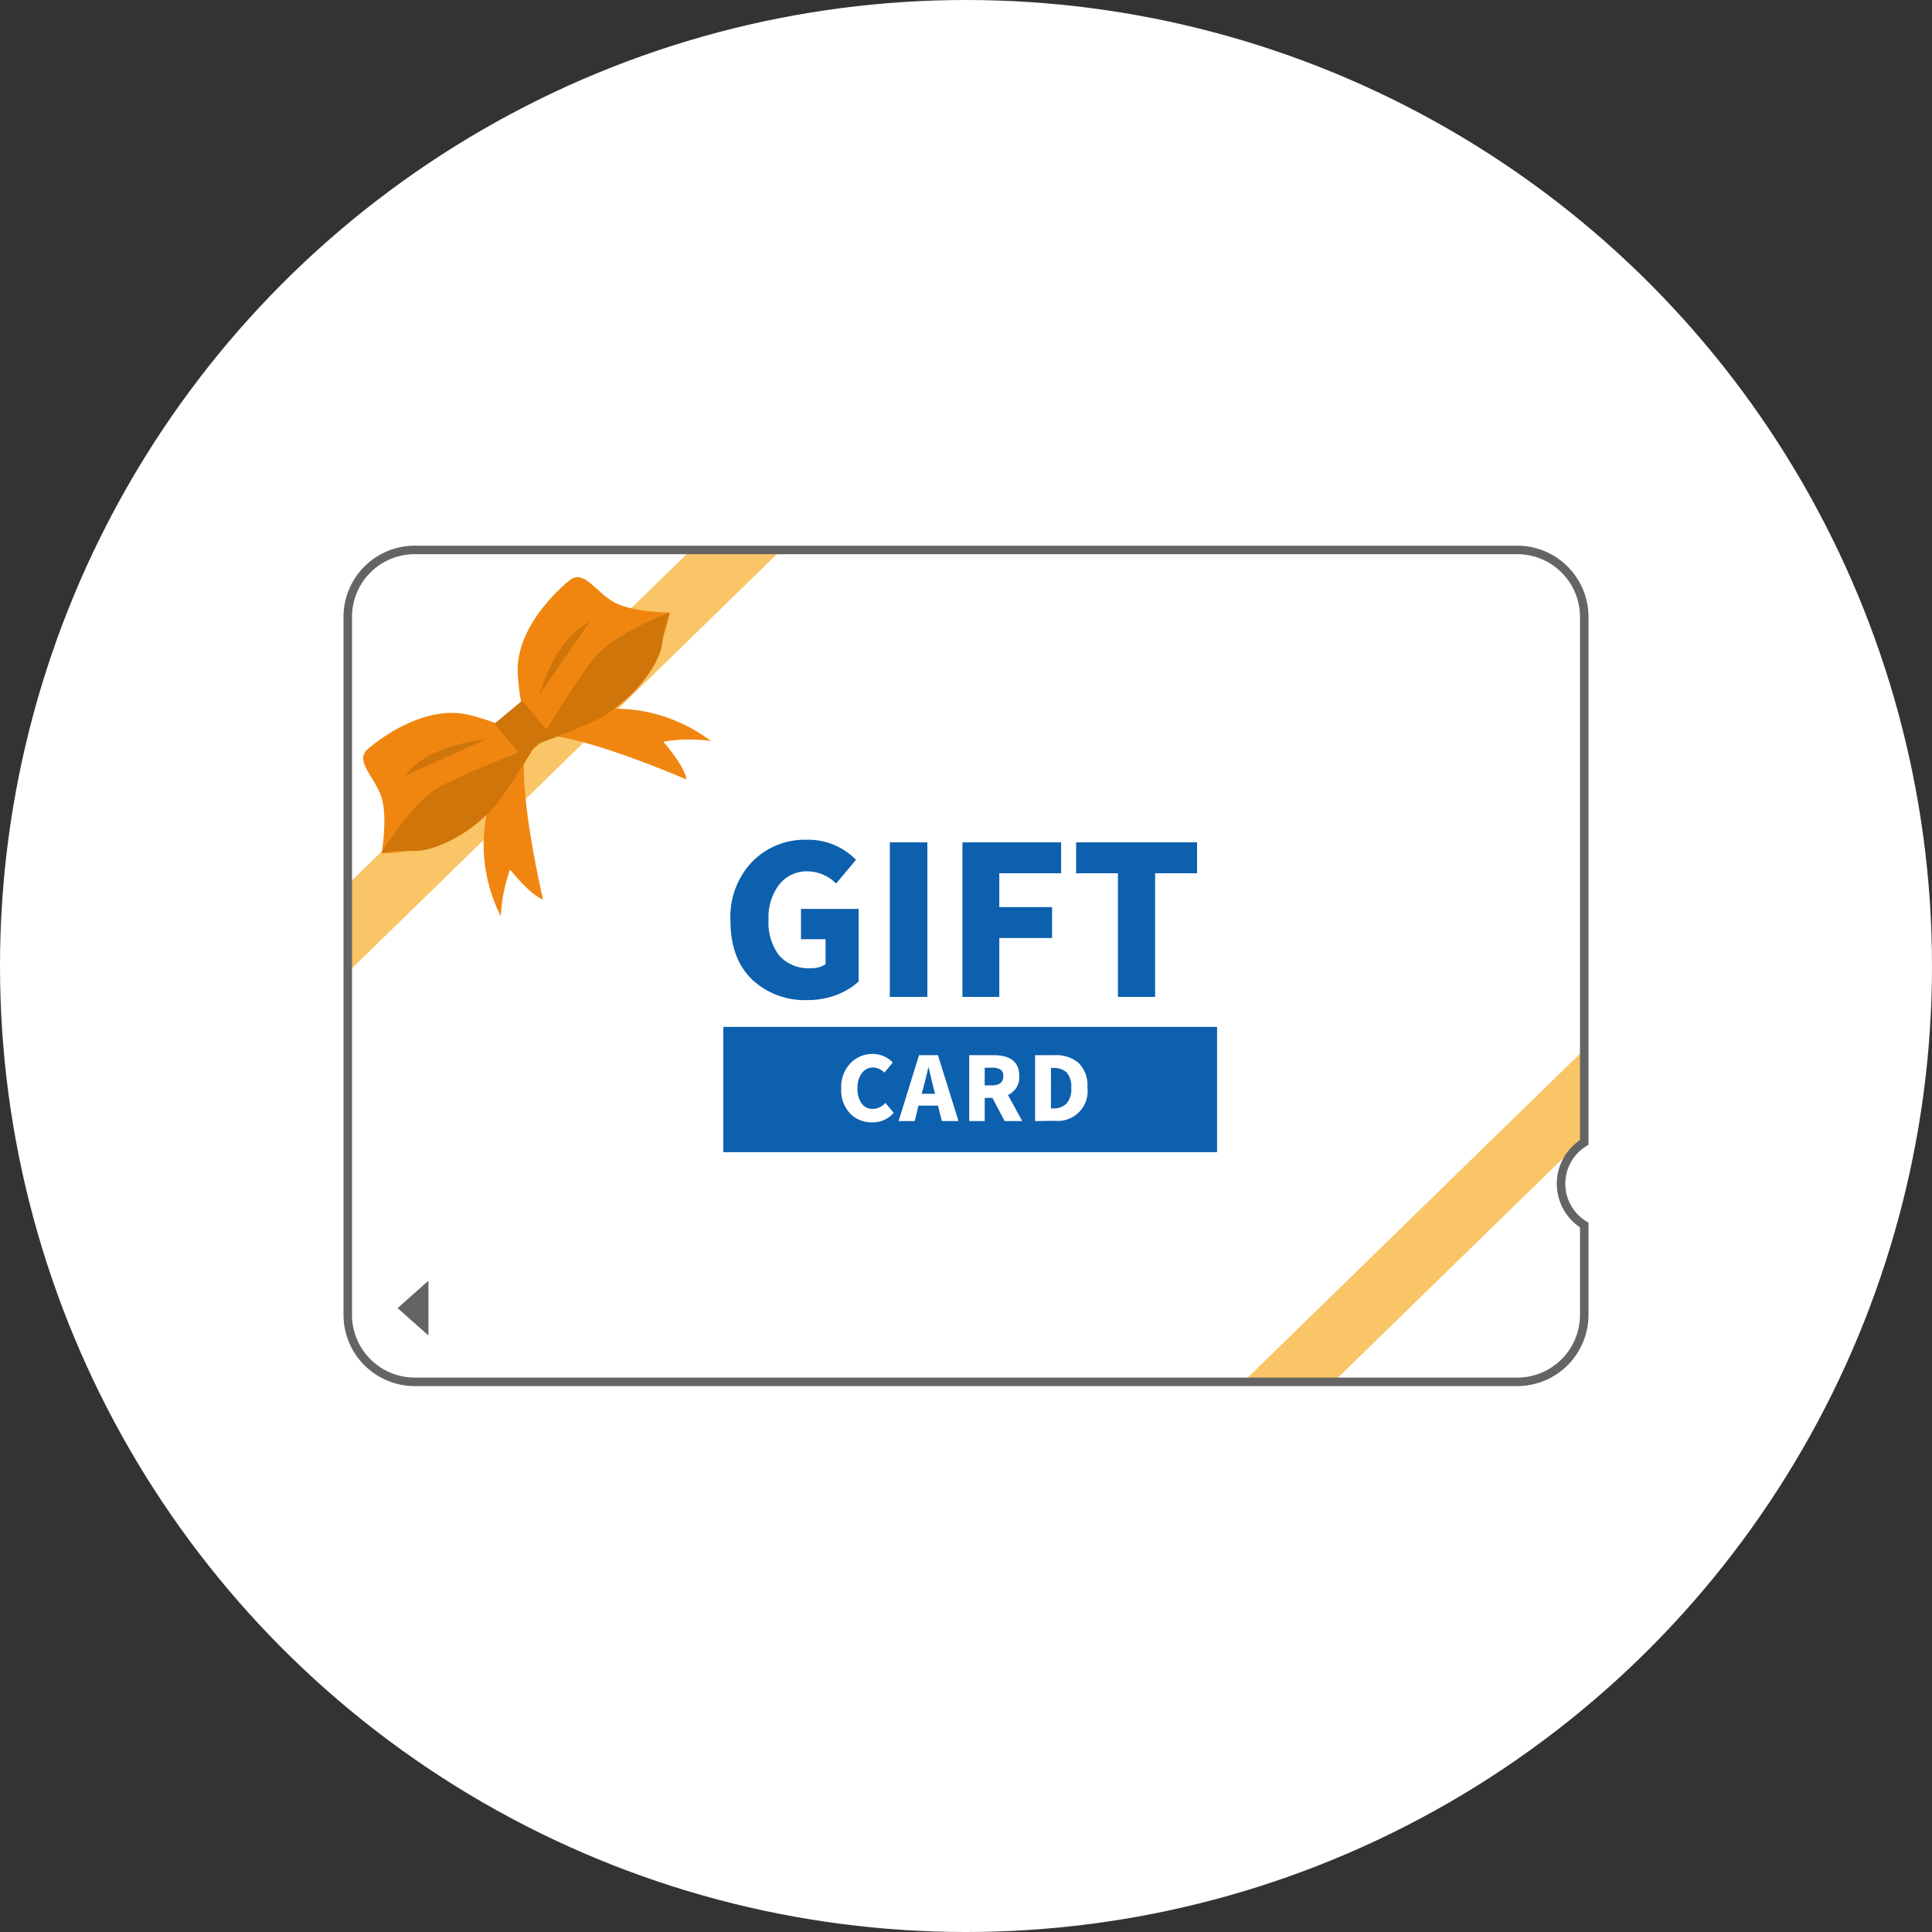 <svg xmlns="http://www.w3.org/2000/svg" viewBox="0 0 250 250"><rect x="0" y="0" width="250" height="250" fill="#333333" stroke="none"/><defs><style>.cls-1{fill:#fff;}.cls-2{fill:#f9c566;}.cls-3{fill:#656464;}.cls-4{fill:#0d60ad;}.cls-5{fill:#f08610;}.cls-6{fill:#cf750a;}.cls-7{fill:none;stroke:#656464;stroke-width:1.1px;}</style></defs><g id="レイヤー_2" data-name="レイヤー 2"><g id="レイヤー_1-2" data-name="レイヤー 1"><circle class="cls-1" cx="125" cy="125" r="125"/><path class="cls-1" d="M202,153.18a6.26,6.26,0,0,1,3-5.35v-68a8.67,8.67,0,0,0-8.67-8.67H53.67A8.67,8.67,0,0,0,45,79.86v90.28a8.67,8.67,0,0,0,8.67,8.67H196.33a8.67,8.67,0,0,0,8.67-8.67V158.52A6.26,6.26,0,0,1,202,153.18Z"/><polygon class="cls-2" points="45 125.83 101.06 71.19 89.38 71.19 45 114.45 45 125.83"/><polygon class="cls-3" points="51.45 169.27 55.44 172.81 55.44 165.72 51.45 169.27"/><path class="cls-4" d="M104.45,129.41a9.92,9.92,0,0,1-7.15-2.68q-2.77-2.69-2.78-7.59a10.32,10.32,0,0,1,2.84-7.66,9.55,9.55,0,0,1,7-2.82,8.69,8.69,0,0,1,6.41,2.6l-2.58,3.07a5.32,5.32,0,0,0-3.67-1.58,4.54,4.54,0,0,0-3.67,1.69,6.88,6.88,0,0,0-1.4,4.54,7,7,0,0,0,1.38,4.67,5.07,5.07,0,0,0,4.11,1.63,3.09,3.09,0,0,0,1.89-.52v-3.23h-3.18v-3.92h7.46V127a8.73,8.73,0,0,1-2.89,1.75A10.4,10.4,0,0,1,104.45,129.41Z"/><path class="cls-4" d="M115.14,129V109H120v20Z"/><path class="cls-4" d="M124.54,129V109h12.77v4h-8v4.38h6.83v4h-6.83V129Z"/><path class="cls-4" d="M144.66,129V113h-5.41v-4H154.9v4h-5.43v16Z"/><rect class="cls-4" x="93.6" y="132.88" width="63.89" height="16.21"/><path class="cls-1" d="M112.86,145.23a3.87,3.87,0,0,1-2.86-1.15,4.38,4.38,0,0,1-1.15-3.23,4.48,4.48,0,0,1,1.19-3.26,3.93,3.93,0,0,1,2.89-1.21,3.51,3.51,0,0,1,2.59,1.11l-1.08,1.31a2.17,2.17,0,0,0-1.48-.67,1.75,1.75,0,0,0-1.42.72,3,3,0,0,0-.58,1.93,3.26,3.26,0,0,0,.53,2,1.71,1.71,0,0,0,1.45.71,2.2,2.2,0,0,0,1.63-.78l1.07,1.29A3.52,3.52,0,0,1,112.86,145.23Z"/><path class="cls-1" d="M121.88,145.07l-.51-2h-2.52l-.49,2h-2.08l2.64-8.53h2.45l2.66,8.53Zm-2.63-3.54H121l-.19-.72c-.08-.3-.2-.77-.34-1.4s-.26-1.08-.33-1.35h0c-.15.68-.37,1.59-.67,2.75Z"/><path class="cls-1" d="M132.28,145.07H130l-1.58-3h-1v3h-2v-8.53h3.14q3.33,0,3.33,2.69a2.48,2.48,0,0,1-1.46,2.46Zm-4.86-6.91v2.29h.92c1,0,1.49-.41,1.49-1.22a.92.92,0,0,0-.37-.83,2,2,0,0,0-1.12-.24Z"/><path class="cls-1" d="M133.94,145.07v-8.53h2.45a4.56,4.56,0,0,1,3.18,1,4.09,4.09,0,0,1,1.14,3.18,3.85,3.85,0,0,1-4.21,4.31Zm2.05-1.64h.28a2.35,2.35,0,0,0,1.73-.62,2.82,2.82,0,0,0,.62-2.05,2.74,2.74,0,0,0-.61-2,2.47,2.47,0,0,0-1.74-.57H136Z"/><path class="cls-5" d="M67,96.05s-8.24,10.29-2.2,22.53a21,21,0,0,1,1.2-6.06s2.62,3.32,4.27,3.88c0,0-3.93-16.68-1.91-21Z"/><path class="cls-5" d="M69.43,94S81,87.74,92,95.88a21,21,0,0,0-6.17.09s2.79,3.17,3,4.9c0,0-15.7-6.86-20.35-5.66Z"/><path class="cls-5" d="M47.51,97s6.74-6.15,13.33-4.46,8.27,4.1,8.27,4.1-3.66,6.81-7.89,10.28-11.84,3.5-11.84,3.5.81-4.61,0-7.21S45.88,98.54,47.51,97Z"/><path class="cls-6" d="M49.38,110.38s3.88-6.63,7.67-8.65S69.11,96.6,69.11,96.6s-2,3.45-4.1,6.46c-2.81,4.06-8.24,7.11-11.45,7.06A15.85,15.85,0,0,0,49.38,110.38Z"/><path class="cls-6" d="M52.46,100.36c3-4.12,10.4-4.68,10.4-4.68Z"/><path class="cls-5" d="M73.82,75S66.56,80.54,67,87.33s2.56,8.87,2.56,8.87S77,93.82,81.12,90.28s5.56-11,5.56-11S82,79.24,79.59,78,75.67,73.7,73.82,75Z"/><path class="cls-6" d="M86.68,79.26s-7.22,2.63-9.88,6-7.21,11-7.21,11,3.75-1.37,7.09-2.88c4.5-2,8.47-6.82,9-10A16.35,16.35,0,0,1,86.68,79.26Z"/><path class="cls-6" d="M69.8,89.89s1.88-7.17,6.48-9.4Z"/><rect class="cls-6" x="65.26" y="91.5" width="4.66" height="5.7" transform="translate(-44.74 65.18) rotate(-39.83)"/><polygon class="cls-2" points="205 135.81 160.89 178.81 172.57 178.81 205 147.2 205 135.81"/><path class="cls-7" d="M202,153.18a6.26,6.26,0,0,1,3-5.35v-68a8.67,8.67,0,0,0-8.67-8.67H53.67A8.67,8.67,0,0,0,45,79.86v90.28a8.67,8.67,0,0,0,8.67,8.67H196.33a8.67,8.67,0,0,0,8.67-8.67V158.52A6.26,6.26,0,0,1,202,153.18Z"/></g></g></svg>